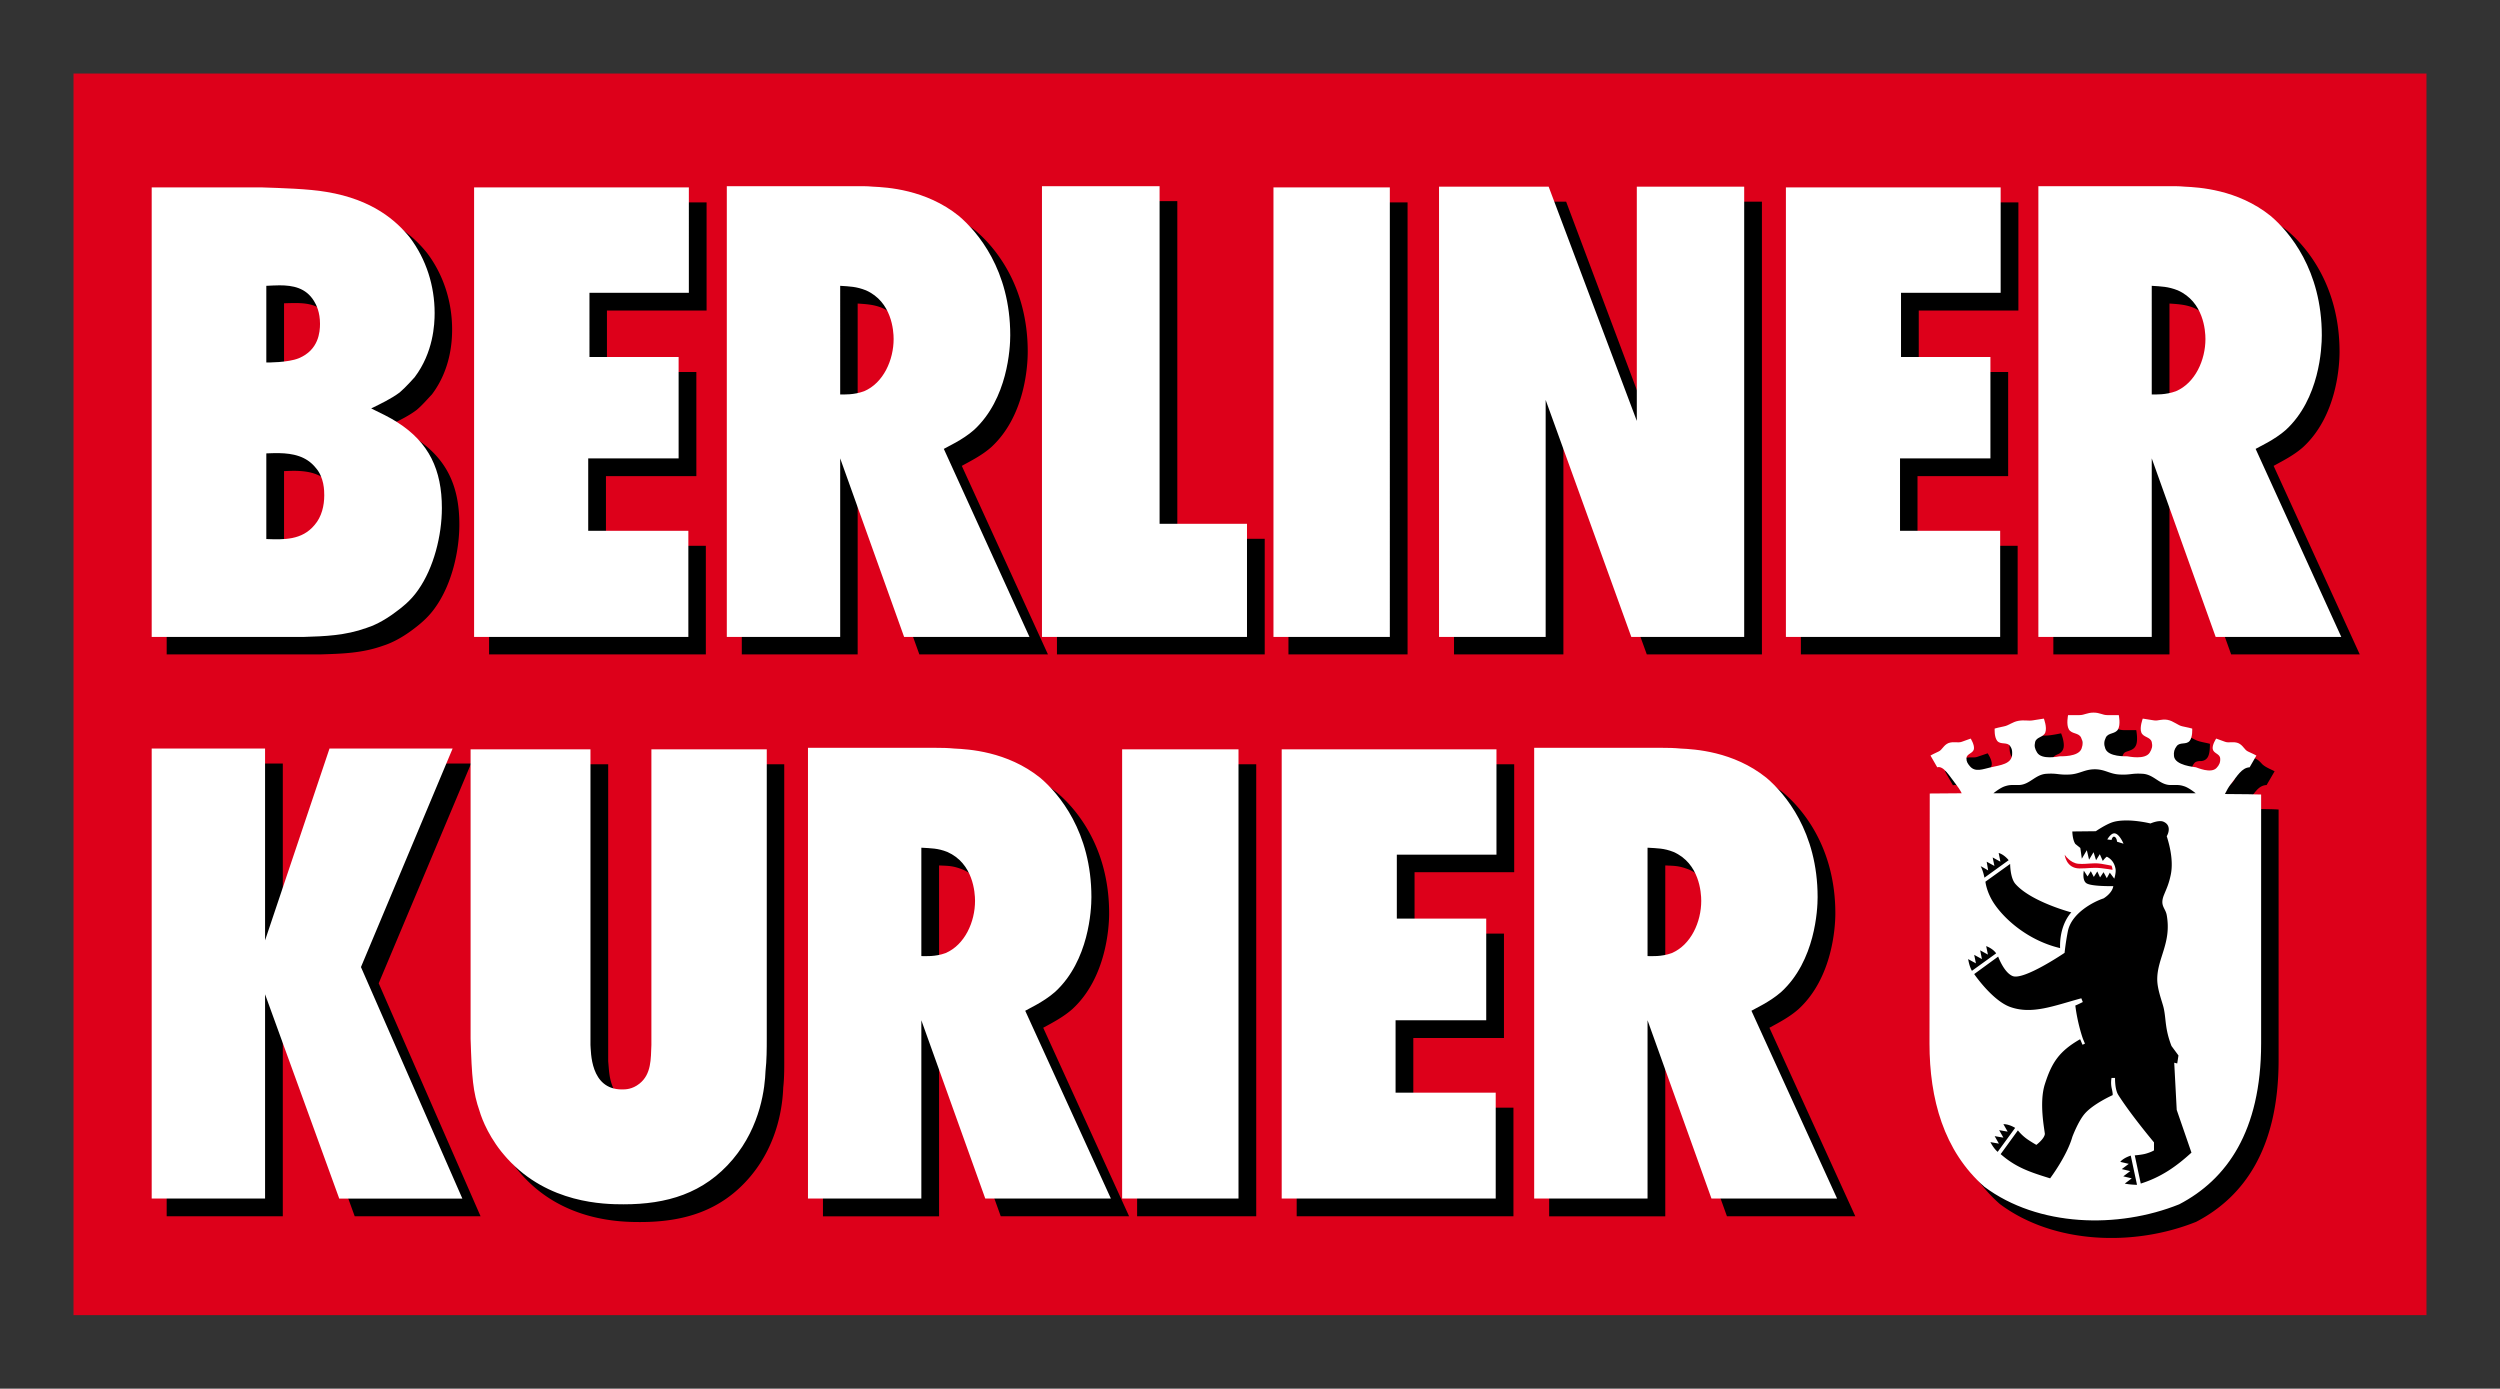 <svg xmlns="http://www.w3.org/2000/svg" version="1" width="602.362" height="334.594"><rect width="100%" height="100%" fill="#333333" stroke="none"/><path fill="#dd001a" d="M17.716 17.722h566.929v299.15H17.715z"/><path d="M178.732 48.469v109.209h27.918V116.28l14.862 41.397H252.5l-20.759-45.429c2.473-1.346 4.969-2.624 7.1-4.513 8.251-7.597 8.785-19.92 8.785-22.985 0-15.875-7.9-25.193-12.455-29.062-6.04-4.854-13.25-6.736-20.819-7.1-1.61-.156-3.085-.12-4.693-.12h-30.927zm75.934 0v109.209h50.062v-27.86h-21.06v-81.35h-29.002zm240.079 0v109.209h27.979V116.28l14.862 41.397h30.987l-20.758-45.429c2.474-1.346 4.966-2.624 7.1-4.513 8.246-7.597 8.785-19.92 8.785-22.985 0-15.875-7.898-25.193-12.456-29.062-6.038-4.854-13.251-6.736-20.818-7.1-1.612-.156-3.084-.12-4.694-.12h-30.987zm-144.408.12v109.089h26.354V102.2l20.097 55.477h27.738V48.589h-26.535v54.996l-20.638-54.996h-27.016zm-310.177.18v108.909h36.944c5.274-.16 10.186-.287 15.223-2.106 1.489-.466 4.112-1.561 7.341-4.032 2.049-1.54 3.832-3.16 5.295-5.295 3.83-5.42 5.716-13.29 5.716-19.916 0-9.273-3.081-15.977-10.89-20.94-1.728-1.118-3.662-2.088-5.657-3.068 2.163-1.057 4.329-2.1 6.258-3.55 1.338-1.13 2.47-2.465 3.67-3.73 4.572-6.052 4.874-12.874 4.874-15.645 0-6.644-2.048-13.153-6.017-18.412-3.236-4.026-8.936-9.279-20.217-11.131-4.373-.766-11.09-.931-15.464-1.083H40.16zm77.68 0v108.909h52.227v-26.174H146v-16.788h21.782v-25.09H146.24V74.822h24.008V48.77h-52.409zm192.604 0v108.909h28.701V48.77h-28.701zm123.469 0v108.909h52.227v-26.174h-24.128v-16.788h21.842v-25.09h-21.54V74.822h24.007V48.77h-52.408zM71.268 73.02c3.217.007 6.144.57 8.002 3.61.553.878 1.445 2.673 1.445 5.355 0 1.966-.274 6.036-4.874 7.942-1.935.791-5.239.996-7.401 1.023v-17.87a65.65 65.65 0 0 1 2.828-.06zm135.382.12c1.006.063 1.892.121 2.768.24.957.131 1.933.334 3.069.783 6.048 2.664 6.438 9.501 6.438 11.492 0 4.97-2.371 10.297-6.86 12.215-1.74.647-3.581.81-5.415.782V73.139zm316.074 0c1.005.063 1.892.121 2.768.24.957.131 1.932.334 3.068.783 6.044 2.664 6.438 9.501 6.439 11.492 0 4.97-2.432 10.297-6.92 12.215-1.74.647-3.522.81-5.355.782V73.139zM71.509 113.453c3.085.099 6.098.74 8.243 3.43 1.558 1.753 1.985 4.119 1.985 6.377 0 2.407-.613 5.074-2.286 6.98-2.886 3.474-6.973 3.396-11.011 3.25v-19.977c1.005-.037 2.04-.093 3.069-.06zm436.834 61.854c-1.336 0-2.249.602-3.37.602h-3.068c-.347 1.748-.523 4.14 1.504 4.874l.421.18c.59.183 1.035.309 1.264.783.412.868.388 1.548.06 2.467-.3.84-1.326 1.251-2.527 1.444-1.176.186-2.352.105-2.527.12-.168.017-1.195.293-2.347.3-1.168.012-2.257-.217-2.707-.962-.501-.805-.643-1.463-.422-2.346.12-.488.486-.69 1.023-.963l.421-.18c1.358-.763 1.335-1.988 1.023-3.43-.152-.703-.481-1.505-.481-1.505-.233.045-2.652.555-3.67.542h-.783c-.56-.04-1.145-.079-1.925.06-1.338.237-2.301 1.127-3.43 1.324-1.091.192-2.587.601-2.587.601-.104 1.647.018 3.836 2.046 4.092l.421.06c.606.048 1.052.087 1.324.482.41.593.45 1.042.42 1.805-.067 1.68-1.815 2.166-3.128 2.467l-1.745.36c-1.452.332-3.573 1.269-4.753-.12-.503-.595-.742-1-.722-1.684.011-.39.243-.597 1.023-1.144 1.062-.804.933-1.802.42-2.948-.228-.516-.601-1.083-.601-1.083l-2.467.842c-.907.332-1.958-.066-3.129.361-.75.322-1.178.793-1.925 1.625-.156.146-.297.28-.482.361-.932.395-2.286 1.143-2.286 1.143l1.925 3.37c1.448-.428 2.514 1.347 3.25 2.346.777 1.057 1.606 2.085 2.226 3.25h-7.461l-.06 60.59c0 13.36 3.41 25.966 13.357 34.719 13.076 9.745 32.443 10.247 47.294 4.272 11.531-6.007 19.856-17.683 19.856-38.99v-60.35c-2.747-.157-5.79-.098-8.484-.121.62-1.192 1.43-2.243 2.226-3.31.865-1.166 1.764-2.395 3.37-2.466l1.925-3.31c-.856-.48-2.151-.917-3.008-1.745-.52-.585-.994-1.062-1.745-1.384-.67-.24-1.283-.254-1.805-.24-1.625.04-1.772-.25-3.73-.963-.794 1.226-1.681 2.93.06 4.272.44.308.685.5.722.903.073.84-.21 1.389-.843 2.045-.539.557-1.493.565-2.527.361-1.02-.2-1.907-.565-2.046-.601-.158-.045-1.464-.163-2.707-.542-1.267-.385-2.257-.947-2.347-1.865-.092-.895.068-1.47.602-2.166.298-.391.723-.488 1.323-.542h.422c1.478-.202 1.852-1.308 1.985-2.707.06-.657.06-1.445.06-1.445-1.097-.317-2.343-.423-3.37-.902-1.832-.855-2.521-1.592-4.753-1.203-1.648.286-2.333-.07-4.332-.422-.628 1.625-1.235 3.897.602 4.934l.421.18c.537.278.904.476 1.023.964.22.883.013 1.541-.481 2.346-.457.745-1.481.974-2.648.963-1.15-.008-2.235-.284-2.407-.301-.175-.015-1.29.068-2.467-.12-1.201-.193-2.289-.605-2.587-1.444-.327-.917-.292-1.599.12-2.467.231-.474.615-.6 1.204-.783l.481-.18c1.496-.541 1.686-1.745 1.625-3.25-.027-.739-.18-1.624-.18-1.624h-3.07c-1.109 0-1.986-.602-3.309-.602zm-310.056 8.484v109.27h27.979v-41.398l14.862 41.397h30.927l-20.698-45.428c2.472-1.344 4.904-2.624 7.04-4.513 8.248-7.596 8.845-19.98 8.845-23.045 0-15.875-7.898-25.136-12.455-29.002-6.04-4.856-13.252-6.738-20.82-7.1-1.61-.156-3.083-.18-4.693-.18h-30.987zm174.974 0v109.27h27.98v-41.398l14.861 41.397h30.928l-20.699-45.428c2.473-1.344 4.909-2.624 7.04-4.513 8.249-7.596 8.845-19.98 8.845-23.045 0-15.875-7.9-25.136-12.455-29.002-6.038-4.856-13.252-6.738-20.819-7.1-1.61-.156-3.08-.18-4.693-.18h-30.988zm-333.101.18v109.09h27.979v-47.716l17.329 47.715h30.326l-24.55-56.138 22.263-52.95H83.121L68.14 228.498v-44.526h-27.98zm76.837.181v70.038c.293 9.33.549 12.928 2.166 17.57.591 2.022 2.54 6.912 6.8 11.553 9.98 10.97 23.626 11.131 28.28 11.131 10.377 0 19.478-2.596 26.534-10.95 6.9-8.195 7.796-17.63 7.943-21.482.29-2.616.24-5.177.24-7.942v-69.918h-28.4v71.543c-.071 1.67-.072 3.408-.421 5.054-.699 3.289-2.956 5.355-6.378 5.355-3.672 0-5.38-2.168-6.258-4.573-.75-2.05-.766-3.747-.962-5.836v-71.543h-29.544zm156.984 0V293.06h28.7V184.152h-28.7zm38.448 0V293.06h52.228v-26.174H340.53V250.1h21.842v-25.151H340.83v-14.802h24.008v-25.994h-52.409zm-86.163 24.37c1.003.06 1.894.059 2.768.18.959.129 1.87.394 3.008.842 6.048 2.667 6.499 9.504 6.499 11.493 0 4.967-2.43 10.295-6.92 12.214-1.74.65-3.524.753-5.355.722v-25.452zm174.974 0c1.01.06 1.892.059 2.768.18.957.129 1.873.394 3.009.842 6.046 2.667 6.498 9.504 6.498 11.493 0 4.967-2.43 10.295-6.92 12.214-1.74.65-3.52.753-5.355.722v-25.452z"/><path d="M175.121 44.859v108.607h27.318v-43.022l15.403 43.022h30.205l-20.638-45.308c.728-.459 4.518-2.124 7.28-4.573 8.138-7.496 8.725-19.743 8.725-22.805 0-15.754-7.887-24.937-12.395-28.761-7.988-6.425-17.442-6.886-20.638-7.04-1.6-.154-3.035-.12-4.633-.12H175.12zm75.935 0v108.607h49.4v-27.257h-21.06v-81.35h-28.34zm240.079 0v108.607h27.317v-43.022l15.403 43.022h30.266l-20.639-45.308c.728-.459 4.518-2.124 7.281-4.573 8.137-7.496 8.665-19.743 8.665-22.805 0-15.754-7.83-24.937-12.335-28.761-7.99-6.425-17.44-6.886-20.639-7.04-1.598-.154-3.033-.12-4.633-.12h-30.686zm-144.409.12v108.487h25.693V96.364l20.638 57.102h27.197V44.979h-25.873v56.44l-21.24-56.44h-26.415zm-310.176.18v108.307h36.643c5.085-.154 10.014-.33 15.103-2.166 1.454-.459 4.022-1.524 7.22-3.972 1.019-.764 3.344-2.42 5.235-5.174 3.778-5.353 5.716-13.157 5.716-19.736 0-9.177-3.068-15.804-10.77-20.699-1.889-1.222-4.076-2.236-6.258-3.309 2.182-1.072 4.822-2.322 6.86-3.85 1.451-1.225 3.467-3.519 3.61-3.671 4.505-5.965 4.813-12.712 4.813-15.464 0-6.577-2.034-12.97-5.956-18.171-3.199-3.978-8.91-9.174-20.097-11.011-4.361-.763-11.045-.931-15.404-1.083H36.55zm77.68 0v108.307h51.625v-25.573h-24.128v-17.449h21.782V86.015h-21.481V70.551h23.948V45.16h-51.747zm192.604 0v108.307h28.039V45.16h-28.04zm123.469 0v108.307h51.626v-25.573H457.8v-17.449h21.782V86.015H458.04V70.551h24.008V45.16h-51.746zM67.357 68.747c3.208.006 6.34.58 8.303 3.791.582.92 1.444 2.72 1.444 5.475 0 1.988-.32 6.315-5.114 8.304-2.615 1.069-7.531 1.023-7.822 1.023V68.867c1.053-.04 2.12-.123 3.189-.12zm135.082.12c2.324.153 3.871.167 6.197 1.084 6.248 2.753 6.679 9.744 6.679 11.733 0 5.046-2.452 10.586-7.1 12.575-2.468.917-4.904.783-5.776.783V68.867zm316.013 0c2.324.153 3.932.167 6.257 1.084 6.249 2.753 6.68 9.744 6.68 11.733 0 5.046-2.453 10.586-7.1 12.575-2.471.917-4.963.783-5.837.783V68.867zM67.297 109.182c3.208.072 6.497.682 8.784 3.55 2.038 2.295 2.046 5.55 2.046 6.618 0 2.45-.602 5.172-2.346 7.16-3.052 3.672-7.398 3.524-11.613 3.37v-20.638c1.017-.038 2.06-.084 3.129-.06zm437.135 62.516c-1.552 0-2.206.602-3.37.602h-2.767s-.486 2.267.18 3.43c.684 1.191 2.356.745 2.949 1.985.456.948.476 1.654.12 2.648-.741 2.058-4.939 1.84-5.295 1.865-.339.033-4.3.913-5.415-.903-.532-.864-.726-1.543-.482-2.527.32-1.294 2.015-1.093 2.467-2.346.443-1.227-.36-3.31-.36-3.31l-2.648.422c-1.113.192-2.007-.144-3.49.12-1.43.25-2.355 1.131-3.43 1.324-1.072.188-2.286.541-2.286.541s-.14 2.018.601 2.948c.817 1.025 2.386.192 3.13 1.264.461.668.513 1.18.48 1.986-.09 2.343-2.828 2.61-5.114 3.128-1.93.441-3.772 1.264-5.054-.24-.52-.612-.864-1.117-.842-1.926.028-1.147 1.649-1.144 1.805-2.286.142-1.001-.783-2.467-.783-2.467l-2.166.782c-.91.331-1.974-.142-3.189.301-1.222.518-1.49 1.659-2.406 2.046-.913.387-1.926.963-1.926.962l1.625 2.828c1.552-.452 2.997 2.203 4.452 4.032.518.645 1.03 1.385 1.444 2.226l-7.701.06-.06 60.23c0 13.313 3.392 25.87 13.237 34.538 12.964 9.66 32.157 10.158 46.932 4.212 11.403-5.946 19.736-17.546 19.736-38.75v-59.989c-1.05-.062-4.24-.08-8.724-.12.429-.892.908-1.731 1.444-2.407 1.457-1.83 2.604-3.945 4.512-4.032l1.625-2.828s-1.067-.575-1.986-.962c-.916-.387-1.186-1.526-2.406-2.046-1.215-.443-2.217.03-3.13-.3l-2.165-.783s-.983 1.466-.843 2.467c.158 1.142 1.703 1.14 1.805 2.286.085.967-.23 1.656-.902 2.347-1.342 1.384-4.653-.104-4.934-.18-.322-.085-5.066-.411-5.295-2.708-.094-.969.074-1.631.662-2.407.8-1.038 2.312-.24 3.129-1.264.74-.93.601-2.948.601-2.948s-1.274-.353-2.346-.541c-1.073-.193-2.182-1.315-3.61-1.565-1.485-.264-2.199.313-3.31.12l-2.647-.42s-.802 2.082-.361 3.309c.45 1.253 2.203 1.052 2.527 2.346.242.984.048 1.663-.482 2.527-1.116 1.816-5.074.936-5.415.903-.35-.023-4.556.193-5.295-1.865-.356-.994-.334-1.7.12-2.648.592-1.24 2.265-.794 2.949-1.985.666-1.163.18-3.43.18-3.43h-2.768c-1.16 0-1.757-.602-3.309-.602zm-309.755 8.484v108.607h27.317v-42.961l15.403 42.961h30.266l-20.638-45.248c.727-.462 4.455-2.123 7.22-4.573 8.137-7.492 8.725-19.743 8.725-22.804 0-15.752-7.834-24.936-12.335-28.761-7.995-6.424-17.44-6.882-20.639-7.04-1.6-.152-3.035-.18-4.633-.18h-30.686zm174.974 0v108.607h27.317v-42.961l15.404 42.961h30.265L422 243.54c.726-.462 4.46-2.123 7.22-4.573 8.141-7.492 8.725-19.743 8.725-22.804 0-15.752-7.83-24.936-12.335-28.761-7.99-6.424-17.442-6.882-20.638-7.04-1.6-.152-3.035-.18-4.633-.18H369.65zm-333.101.18v108.427h27.317V239.57l17.87 49.22h29.664L86.972 233.01l22.083-52.65H79.39l-15.524 46.211v-46.21H36.55zm76.837.181v69.737c.29 9.331.568 12.861 2.166 17.45.581 1.989 2.464 6.84 6.679 11.432 9.881 10.861 23.39 11.011 28.04 11.011 10.318 0 19.318-2.568 26.293-10.83 6.832-8.109 7.738-17.477 7.883-21.3.289-2.604.3-5.184.3-7.943v-69.557H156.95v71.242c-.144 3.37.017 7.027-2.888 9.326-1.743 1.375-3.342 1.384-4.212 1.384-7.704 0-7.435-9.176-7.581-10.71v-71.242h-28.882zm156.984 0v108.246h28.039V180.542h-28.04zm38.448 0v108.246h51.566v-25.512h-24.128v-17.45h21.842v-24.488h-21.541v-15.404h24.008v-25.392h-51.747zm-86.825 23.707c2.326.147 3.93.105 6.258 1.023 6.248 2.757 6.678 9.804 6.678 11.793 0 5.047-2.45 10.583-7.1 12.576-2.47.918-4.964.722-5.836.722v-26.114zm174.974 0c2.324.147 3.934.105 6.258 1.023 6.25 2.757 6.679 9.804 6.679 11.793 0 5.047-2.45 10.583-7.1 12.576-2.47.918-4.962.722-5.837.722v-26.114z" fill="#fff"/><path d="M508.995 209.577c-.54-.085-1.36-.247-2.77-.399-2.013-.217-3.172.089-5.2.072-3.217-.027-3.554-3.306-3.554-3.306s1.3 2.025 3.33 2.183c2.111.16 3.328-.318 5.427-.01.92.135 2.54.47 2.54.47.229.55.227.99.227.99" fill="#dd001a"/><path d="M504.733 185.356c-2.534.008-3.619 1.146-6.137 1.263-2.65.126-2.848-.353-5.536-.18-2.746.18-4.028 2.708-6.74 2.708-1.553 0-2.049-.089-3.248.3-1.211.393-2.768 1.685-2.768 1.685h48.738s-1.56-1.292-2.768-1.685c-1.2-.389-1.697-.3-3.25-.3-2.708 0-3.99-2.525-6.738-2.708-2.683-.173-2.883.306-5.536.18-2.515-.117-3.483-1.255-6.017-1.263zm7.16 12.335c-1.017.027-2.04.143-2.888.42-1.694.557-4.031 2.167-4.031 2.167l-5.656.06s.01 1.944.722 3.009l1.203.962.361 2.588 1.204-2.046.541 2.286 1.083-1.805.602 1.926.902-1.444.722 1.624s.493-.691.963-1.023c1.152.574 1.865 1.557 2.106 2.949.158.912-.303 2.342-.3 2.346l-1.084-1.444-.722 1.324-.782-1.444-.842 1.263-.662-1.444-.843 1.324-.722-1.384-.782 1.264-.903-1.384s-.457 2.265.602 3.008c1.036.73 5.153.722 6.499.722-.272 1.749-2.347 2.949-2.347 2.949-2.497.828-7.748 3.583-8.604 7.942-.56 2.854-.783 5.175-.783 5.175s-9.825 6.674-12.515 5.596c-2.11-.85-3.49-4.694-3.49-4.694l-5.776 4.212s4.38 6.416 8.724 7.943c5.255 1.852 10.49-.31 17.089-2.106l.36.902s-1.348.681-1.804.843c.525 4.307 1.745 7.762 1.745 7.762.183.568.618 1.405.541 1.444-.09.056-.449.185-.541.24-.037.024-.562-1.346-.602-1.323-5.081 2.913-6.84 5.67-8.484 10.83-1.421 4.446-.094 10.865 0 11.974-.094 1.177-2.046 2.648-2.046 2.648s-.802-.438-2.046-1.264a11.143 11.143 0 0 1-2.406-2.226l-4.152 5.716c3.68 3.223 7.06 4.338 11.914 5.836 0 0 4.041-5.353 5.355-9.988 0 0 1.367-3.674 2.948-5.535 2.056-2.42 6.739-4.513 6.739-4.513s.16-.097-.18-1.565c-.334-1.417-.06-2.587-.06-2.587h.842s-.079 2.734.782 4.092c3.063 4.83 8.604 11.432 8.604 11.432v1.925s-.527.374-1.925.783c-1.046.304-2.708.42-2.708.42l1.444 6.8c4.933-1.562 8.553-4.119 12.215-7.461l-3.55-10.29-.602-11.371.722.18.3-1.925-1.684-2.287c-1.621-4.238-1.268-6.388-1.865-9.085-.327-1.498-1.565-4.47-1.565-6.98 0-5.108 3.483-8.79 2.287-15.464-.314-1.76-1.727-2.226-.662-4.874.65-1.602 1.155-2.585 1.625-4.813.564-2.675.117-5.957-.963-9.327.528-.872 1.03-2.702-.782-3.49-1.125-.487-3.13.422-3.13.422s-3.206-.803-6.257-.722zm-2.707 3.129c1.31-.36 2.467 2.467 2.467 2.467l-1.565-.482s-.046-1.007-.662-1.203c-.456-.11-.662.782-.662.782l-1.023-.12s.676-1.227 1.445-1.444zm-27.618 4.693l.42 2.106-1.865-1.023.422 2.046-1.866-1.023.361 2.106s-.992-.6-1.805-1.023c.647 1.248.905 2.77.903 2.768l5.836-4.212s-1.009-1.333-2.406-1.745zm2.767 2.647l-5.957 4.272s.247 2.613 2.227 5.476c2.857 4.136 8.598 8.85 15.764 10.53-.134-4.175 1.35-7.134 2.708-8.605 0 0-9.706-2.55-13.478-6.86-1.277-1.459-1.264-4.813-1.264-4.813zm-5.776 19.796l.421 2.046-1.865-1.023.421 2.106-1.865-1.023.421 2.046s-1.143-.597-1.865-1.023c0 0 .2 1.6.902 2.828l5.837-4.212s-.636-1.063-2.407-1.745zm4.152 42.901l1.023 1.806-2.046-.361 1.023 1.805-2.106-.361 1.023 1.805-2.046-.361s.701 1.44 1.745 2.346l4.212-5.776s-1.373-.906-2.828-.903zm30.686 7.582s-1.708.503-2.527 1.504l2.046.482-1.685 1.263 2.046.481-1.685 1.264 2.046.481-1.685 1.264s1.043.257 2.949.3l-1.505-7.04z"/></svg>